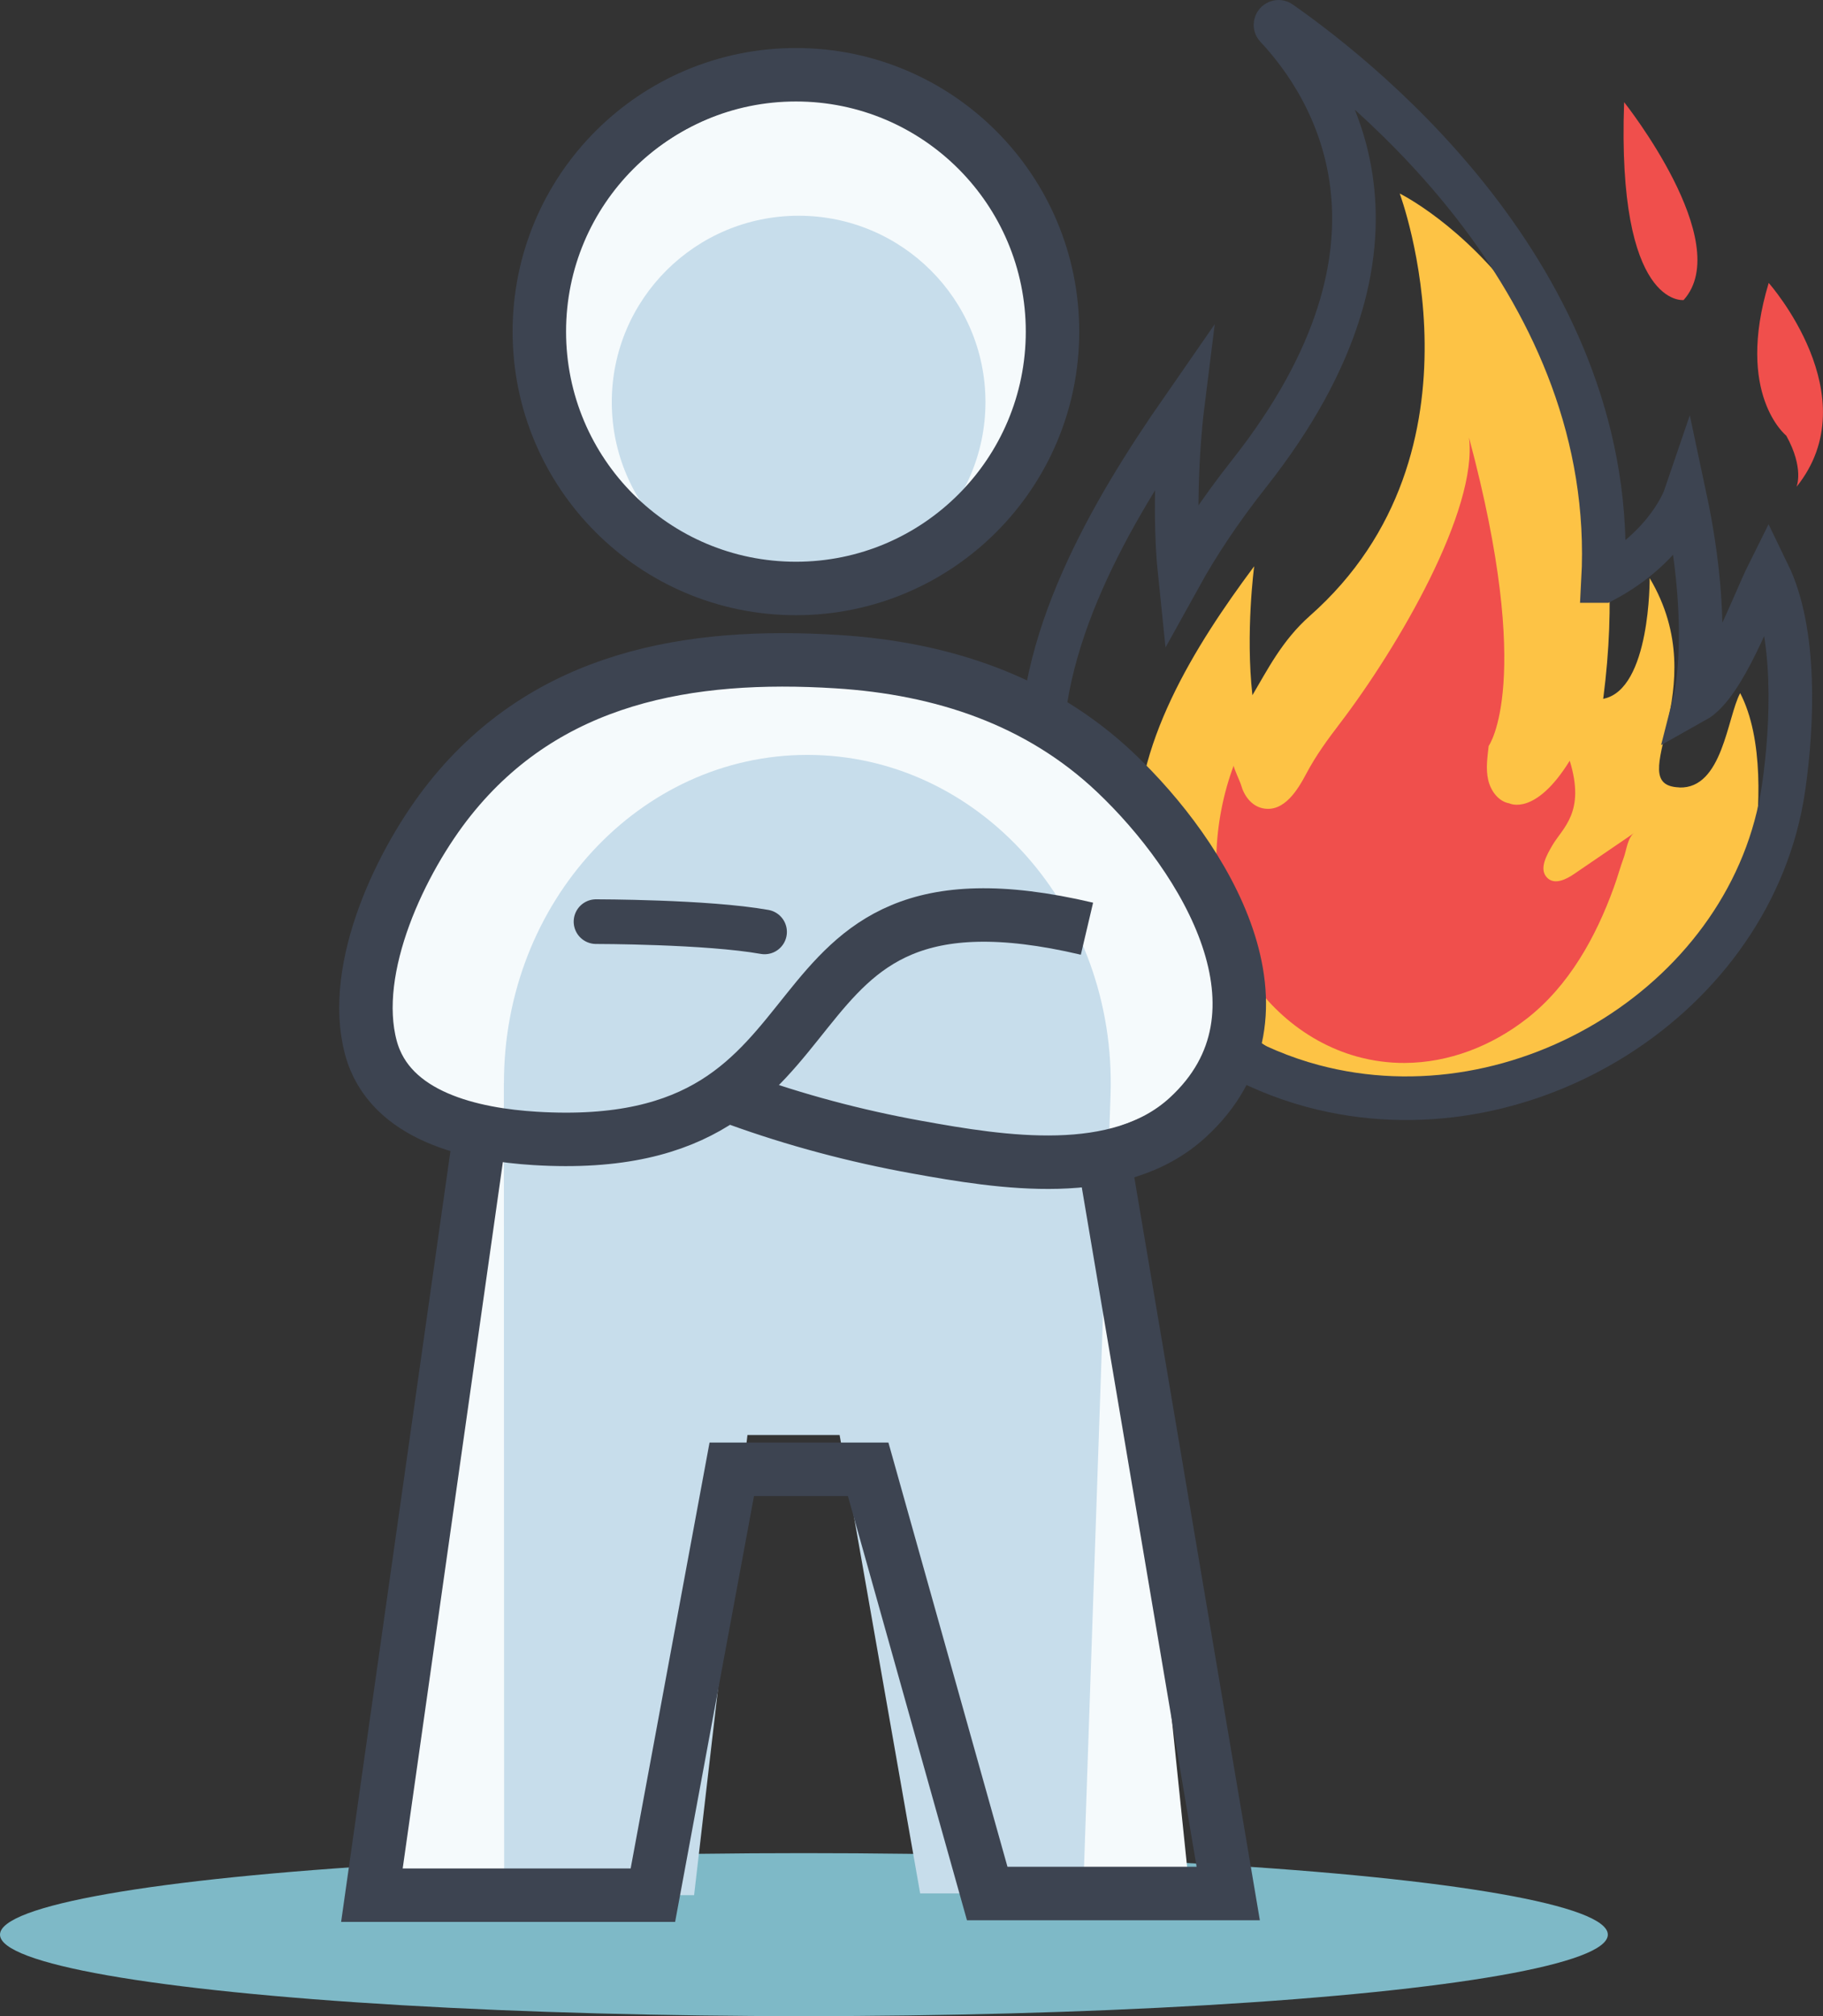 <?xml version="1.0" encoding="UTF-8"?><svg id="_レイヤー_2" xmlns="http://www.w3.org/2000/svg" viewBox="0 0 175.63 194.19"><rect x="0" y="0" width="175.63" height="194.19" fill="#333333" stroke="none"/><defs><style>.cls-1{fill:#c7ddeb;}.cls-1,.cls-2,.cls-3,.cls-4,.cls-5{stroke-width:0px;}.cls-2{fill:#f04f4c;}.cls-6,.cls-7{stroke-width:5.15px;}.cls-6,.cls-7,.cls-8,.cls-9{fill:none;stroke:#3d4451;stroke-miterlimit:10;}.cls-3{fill:#f5fafc;}.cls-4{fill:#7eb9c7;}.cls-5{fill:#fdc345;}.cls-7,.cls-9{stroke-linecap:round;}.cls-8{stroke-width:4.2px;}.cls-9{stroke-width:4.3px;}</style></defs><g id="_レイヤー_1-2"><path class="cls-5" d="m161.78,75.84c-5.7-.21,3.59-9.33-2.85-20.16,0,0,.1,10.76-4.48,11.63,0-.04.01-.08.02-.12,4.72-36.65-19.62-48.55-19.62-48.55,0,0,9.29,24.84-8.67,40.69-2.68,2.37-4.11,5.26-5.52,7.63-.68-6.04.17-12.42.17-12.42-5.71,7.66-11.84,17.41-11.22,27.01.55,8.4,6.9,16.4,14.69,20.62,2.18,1.18,4.54,2.11,6.99,2.72,16.73,4.16,35.14-6.55,37.58-22.18.73-4.67,1.05-11.59-1.22-15.95-1.25,2.32-1.69,9.24-5.87,9.09Z"/><path class="cls-8" d="m154.45,55.96c6.25-3.3,7.88-8.08,7.88-8.08,2.72,12.76.95,19.67.95,19.67,2.85-1.59,5.58-9.29,7.08-12.3,2.74,5.64,2.35,14.59,1.47,20.64-2.95,20.24-25.15,34.11-45.33,28.72-2.96-.79-5.79-1.99-8.43-3.52-9.39-5.45-17.06-15.81-17.71-26.69-.75-12.43,6.65-25.06,13.53-34.97,0,0-1.03,8.26-.21,16.08,1.7-3.07,3.87-6.36,6.65-9.88,17.69-22.4,7.87-37.45,2.63-43.04-.24-.26.1-.64.39-.43,8.63,6.04,32.65,25.49,31.09,53.8Z"/><path class="cls-2" d="m141.52,42.11c.89,6.99-6.8,20.19-12.44,27.58-1.18,1.54-2.31,3.09-3.22,4.81-.81,1.53-2.13,3.76-4.17,3.36-1.12-.22-1.84-1.21-2.13-2.27-.08-.29-.76-1.72-.7-1.86-2.01,5.35-2.42,12.14-.1,17.42,2.23,5.07,6.66,9.15,11.99,10.62,1.53.42,3.07.62,4.59.61,4.22-.02,8.34-1.6,11.77-4.28,4.05-3.16,6.64-7.85,8.37-12.63.35-.95.61-1.94.96-2.88.24-.65.37-1.93,1-2.36-1.93,1.32-3.86,2.63-5.79,3.95-.76.52-1.81,1.03-2.51.44-.99-.84-.08-2.33.4-3.17,1.01-1.74,3.23-3.19,1.69-8.18-3.33,5.39-5.81,4.11-5.81,4.11-1.06-.18-1.81-1.21-2.05-2.28-.24-1.06-.07-2.17.05-3.25,0,0,4.43-6.11-1.9-29.73Z"/><path class="cls-2" d="m162.2,28.9s-6.44.79-5.73-19.06c0,0,10.74,13.5,5.73,19.06Z"/><path class="cls-2" d="m172.09,41.96s-4.94-3.94-1.69-14.71c0,0,9.69,10.92,2.68,19.64,0,0,.76-1.78-.99-4.93Z"/><ellipse class="cls-4" cx="77.45" cy="186.34" rx="77.45" ry="7.85"/><ellipse class="cls-3" cx="77.34" cy="33.22" rx="23.55" ry="23.64"/><path class="cls-3" d="m46.17,109.64l-8.73,72.9h25.32l7.11-48.12h12.3l10.73,47.93h21.73l-7.62-73.58c28.6-9.06-6.22-45.49-29.15-45.49h0c-22.35,0-62.19,26.66-31.68,46.35Z"/><path class="cls-1" d="m48.54,104.32l.03,78.22h18.3l5.14-44.32h8.88l7.76,44.15h15.7l2.64-76.89c.61-17.9-12.64-32.77-29.21-32.77h0c-16.15,0-29.24,14.16-29.23,31.61Z"/><ellipse class="cls-1" cx="76.94" cy="38.73" rx="18" ry="17.95"/><ellipse class="cls-6" cx="76.68" cy="31.94" rx="24.72" ry="24.74"/><polyline class="cls-7" points="46.17 109.64 35.83 182.54 62.9 182.54 70.5 141.52 83.64 141.52 95.11 182.38 118.33 182.38 106.7 113.58"/><path class="cls-6" d="m70.99,105.84c5.62,2.04,11.46,3.59,17.34,4.65,8.18,1.48,19.35,3.3,26.07-2.83,11.01-10.05,1.6-25.15-6.92-33.23-7.38-7-16.75-10.07-26.81-10.7-14.26-.9-27.95,1.47-37.32,13.21-4.66,5.84-9.68,16.26-7.62,23.96,1.8,6.71,9.91,8.39,15.84,8.75,32.48,1.97,19.69-28.08,53.15-20.2"/><path class="cls-9" d="m57.42,88.77s10.69,0,16.24.99"/></g></svg>